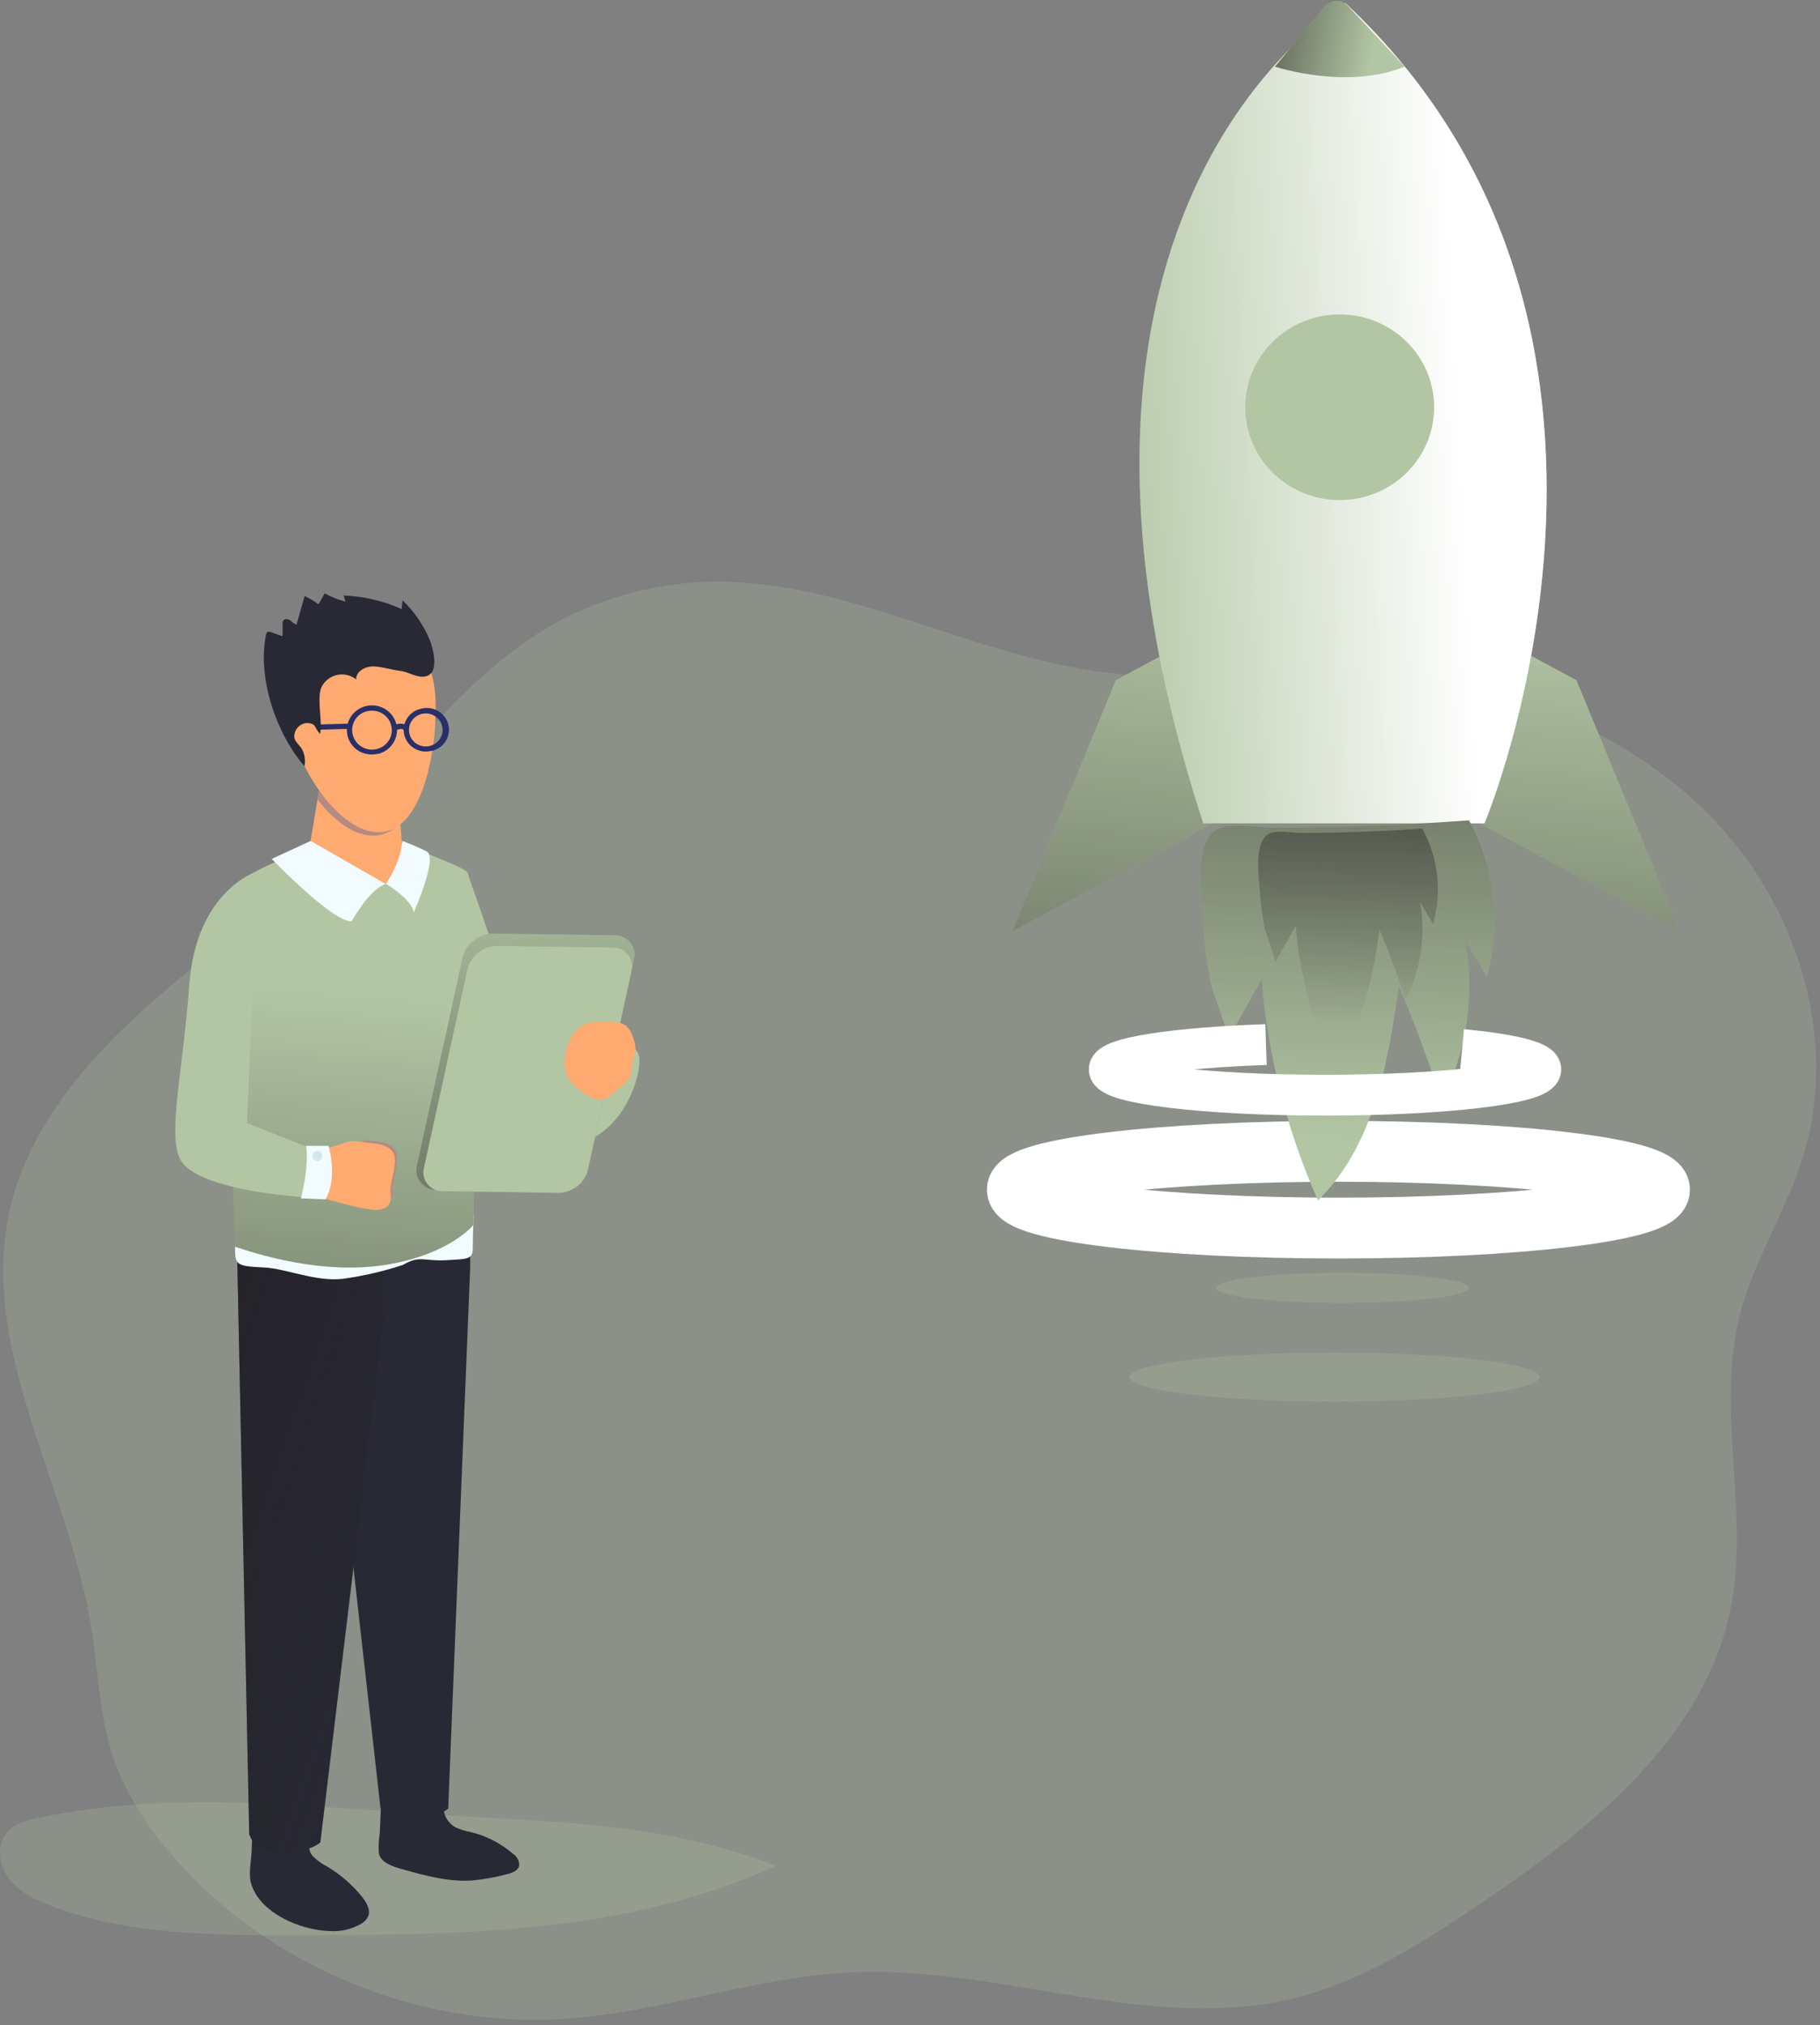 <?xml version="1.0" encoding="UTF-8"?> <svg xmlns="http://www.w3.org/2000/svg" width="169" height="188" viewBox="0 0 169 188" fill="none"><rect x="0" y="0" width="169" height="188" fill="#808080" stroke="none"/><path opacity="0.24" d="M55.12 56.183C43.586 60.667 36.894 72.193 28.162 80.852C23.155 85.829 17.35 89.935 12.202 94.77C7.054 99.602 2.501 105.392 0.936 112.208C-2.038 125.128 6.256 137.747 8.426 150.819C9.118 154.993 9.19 159.301 10.569 163.307C11.662 166.475 13.54 169.34 15.71 171.904C24.507 182.361 38.582 188.319 52.372 187.425C61.468 186.831 70.206 183.471 79.33 183.1C93.075 182.536 106.951 188.802 120.283 185.482C126.432 183.946 131.876 180.491 137.11 176.975C147.492 169.991 158.3 161.424 160.711 149.3C162.482 140.396 159.329 131.012 161.526 122.202C162.802 117.09 165.804 112.549 167.386 107.521C170.749 96.859 167.159 84.728 159.494 76.479C151.832 68.229 140.583 63.674 129.252 62.705C121.821 62.071 114.341 62.87 106.882 62.729C88.677 62.405 74.003 48.841 55.113 56.186L55.12 56.183Z" fill="#B2C6A4"></path><path opacity="0.24" d="M3.76 168.725C2.639 168.944 1.449 169.237 0.695 170.055C-0.366 171.245 -0.128 173.16 0.844 174.422C1.816 175.685 3.324 176.406 4.827 176.967C11.885 179.628 19.638 179.647 27.197 179.657C42.449 179.657 58.277 179.569 72.086 173.204C60.926 168.969 50.529 169.178 38.913 168.369C26.825 167.565 15.853 166.288 3.765 168.72L3.76 168.725Z" fill="#B2C6A4"></path><path d="M41.263 167.126C40.976 168.116 41.417 169.164 42.33 169.666C42.771 169.861 43.233 169.997 43.709 170.085C45.162 170.436 46.511 171.128 47.637 172.103C48.009 172.341 48.227 172.756 48.212 173.194C48.108 173.687 47.523 173.896 47.027 174.008C45.985 174.286 44.919 174.476 43.843 174.578C41.655 174.725 39.488 174.135 37.375 173.535C36.571 173.311 35.361 172.97 35.177 172.049C35.138 171.415 35.172 170.782 35.267 170.153L35.406 166.961" fill="#282934"></path><path d="M28.795 170.938C28.596 171.435 28.72 172 29.102 172.38C29.484 172.746 29.916 173.053 30.387 173.292C31.637 174.037 32.738 174.998 33.636 176.123C34.052 176.64 34.439 177.322 34.176 177.927C34.038 178.209 33.814 178.443 33.541 178.599C32.639 179.116 31.602 179.35 30.561 179.272C27.937 179.204 24.063 177.595 23.304 174.807C23.066 173.945 23.329 172.76 23.363 171.869L23.458 169.719" fill="#282934"></path><path d="M43.655 117.804L41.617 167.916C40.828 168.486 39.886 168.803 38.909 168.832C37.029 168.939 36.687 169.071 35.332 167.862L29.42 115.308L43.655 115.016V117.804Z" fill="#282934"></path><path d="M35.615 122.302L29.747 171.04C29.747 171.04 28.899 171.898 26.587 171.927C23.963 171.956 23.726 171.605 23.14 170.304L21.98 114.402L35.451 116.658L35.615 122.302Z" fill="#282934"></path><path d="M35.615 122.302L29.747 171.04C29.747 171.04 28.899 171.898 26.587 171.927C23.963 171.956 23.726 171.605 23.14 170.304L21.98 114.402L35.451 116.658L35.615 122.302Z" fill="url(#paint0_linear_46_2405)"></path><path d="M37.439 117.423C35.599 118.033 33.709 118.471 31.784 118.73C29.235 118.988 26.561 117.774 24.562 117.672C21.894 117.54 21.824 117.453 21.824 115.747C21.824 114.884 44.001 112.823 44.001 112.823C44.001 112.823 43.897 114.397 43.902 115.849C43.902 116.941 43.425 116.878 41.412 116.995C39.393 117.112 39.006 116.507 37.439 117.419V117.423Z" fill="#F2FBFF"></path><path d="M28.691 78.95C28.691 78.95 24.971 79.9 22.317 81.796C20.68 82.966 21.811 115.747 21.811 115.747C21.975 115.723 29.103 118.559 35.992 117.394C41.86 116.4 43.978 113.695 43.978 113.695C43.978 113.695 44.504 82.24 43.363 80.948C42.857 80.373 37.277 78.346 37.277 78.346C37.277 78.346 34.842 81.947 28.691 78.95Z" fill="#B2C6A4"></path><path d="M28.691 78.95C28.691 78.95 24.971 79.9 22.317 81.796C20.68 82.966 21.811 115.747 21.811 115.747C21.975 115.723 29.103 118.559 35.992 117.394C41.86 116.4 43.978 113.695 43.978 113.695C43.978 113.695 44.504 82.24 43.363 80.948C42.857 80.373 37.277 78.346 37.277 78.346C37.277 78.346 34.842 81.947 28.691 78.95Z" fill="url(#paint1_linear_46_2405)"></path><path d="M29.911 71.668L28.69 78.95C28.69 78.95 31.399 82.868 34.861 82.284C38.323 81.699 37.45 80.12 37.45 80.12L36.999 73.969C36.999 73.969 33.889 74.505 29.911 71.668Z" fill="#FFAA71"></path><path d="M29.479 74.222L29.93 71.668C33.913 74.505 35.976 73.301 35.976 73.301L36.938 76.606C36.398 77.161 35.669 77.507 34.89 77.571C32.961 77.702 31.026 76.216 29.479 74.222Z" fill="#B58B81"></path><path d="M28.844 78.073L25.233 79.739C25.233 79.739 30.918 85.646 32.654 85.529C32.654 85.529 34.291 82.542 35.813 82.069L28.844 78.068V78.073Z" fill="#F2FBFF"></path><path d="M37.207 79.086C36.909 80.144 36.443 81.153 35.828 82.064C36.165 82.191 38.373 83.707 38.407 84.725C38.407 84.725 40.6 79.847 39.692 79.081C38.933 78.701 38.154 78.365 37.361 78.068L37.207 79.086Z" fill="#F2FBFF"></path><path d="M23.786 80.933C23.786 80.933 18.201 82.707 17.571 91.466C16.996 99.449 15.542 105.244 16.723 107.608C18.261 110.688 29.024 111.2 29.024 111.2C29.282 109.664 29.217 108.095 28.831 106.589L22.933 104.274C22.933 104.274 23.88 82.298 23.786 80.933Z" fill="#B2C6A4"></path><path d="M26.79 66.361C27.082 70.401 31.303 77.541 35.41 77.254C39.517 76.966 40.713 68.608 40.42 64.567C40.127 60.527 37.821 58.236 33.704 58.524C29.592 58.811 26.497 62.321 26.79 66.361Z" fill="#FFAA71"></path><path d="M36.474 110.566C36.374 109.796 36.746 109.055 36.85 107.739C36.96 106.428 36.092 106.087 34.822 105.965C34.475 105.926 34.202 105.887 33.974 105.848C32.793 106.126 33.736 107.539 33.8 108.509C33.864 109.479 33.641 110.873 33.983 111.17C34.127 111.297 35.214 111.244 36.474 111.083C36.493 110.912 36.493 110.737 36.474 110.566Z" fill="#B58B81"></path><path d="M37.252 73.082C37.252 73.082 37.138 72.98 36.275 73.043C35.253 73.096 34.226 73.023 33.219 72.828C32.554 72.663 32.242 72.765 32.316 73.642C32.391 74.515 33.09 75.29 34.831 75.387C36.785 75.49 37.609 74.768 37.763 73.901C37.872 73.277 37.47 73.067 37.252 73.087V73.082Z" fill="#FFAA71"></path><path d="M29.747 106.726C30.481 106.575 31.201 106.375 31.91 106.131C32.837 105.785 33.135 105.99 34.494 106.131C35.853 106.272 36.791 106.613 36.672 107.959C36.552 109.304 36.161 110.054 36.265 110.839C36.369 111.624 36.121 112.296 34.911 112.326C33.7 112.35 29.742 111.156 29.742 111.156" fill="#FFAA71"></path><path d="M28.427 106.375H30.501C30.501 106.375 31.404 109.309 30.228 111.346L27.941 111.253C27.941 111.253 28.72 108.397 28.427 106.375Z" fill="#F2FBFF"></path><path d="M29.474 107.793C29.726 107.793 29.93 107.581 29.93 107.32C29.93 107.059 29.726 106.847 29.474 106.847C29.222 106.847 29.018 107.059 29.018 107.32C29.018 107.581 29.222 107.793 29.474 107.793Z" fill="#D2E8EC"></path><path d="M37.549 68.271C37.41 67.755 37.49 67.204 37.772 66.741C38.045 66.278 38.497 65.942 39.027 65.815C40.114 65.488 41.259 66.083 41.597 67.15C41.934 68.218 41.324 69.344 40.238 69.675C40.178 69.695 40.118 69.709 40.059 69.719H39.985C38.908 69.958 37.837 69.319 37.554 68.271H37.549ZM39.146 66.283C38.313 66.497 37.812 67.331 38.025 68.15C38.239 68.968 39.092 69.465 39.925 69.251C40.758 69.041 41.264 68.203 41.046 67.384C40.838 66.585 40.019 66.088 39.196 66.268L39.141 66.283H39.146Z" fill="#292F67"></path><path d="M33.357 69.748C32.822 69.441 32.435 68.934 32.281 68.344C31.963 67.121 32.712 65.874 33.957 65.557C35.202 65.24 36.472 65.981 36.795 67.204C37.112 68.422 36.368 69.67 35.128 69.987H35.044C34.473 70.119 33.868 70.031 33.362 69.743L33.357 69.748ZM34.081 66.025C33.099 66.268 32.509 67.248 32.757 68.213C32.757 68.223 32.762 68.232 32.767 68.242C33.02 69.207 34.027 69.787 35.009 69.534C35.991 69.285 36.581 68.296 36.323 67.331C36.075 66.39 35.118 65.815 34.151 66.02H34.081V66.025Z" fill="#292F67"></path><path d="M37.495 67.789L37.971 67.652C37.911 67.462 37.762 67.311 37.574 67.238C37.152 67.126 36.696 67.199 36.339 67.448L36.572 67.891C37.053 67.633 37.291 67.662 37.386 67.701C37.435 67.716 37.475 67.745 37.499 67.789H37.495Z" fill="#292F67"></path><path d="M32.48 67.662L32.46 67.18L29.643 67.258L29.667 67.74L32.48 67.662Z" fill="#292F67"></path><path d="M43.362 80.948C43.362 80.948 46.482 89.487 48.422 96.413C50.361 103.338 56.095 96.534 56.095 96.534C56.095 96.534 59.254 96.413 59.373 98.308C59.492 100.204 57.568 106.292 52.087 106.423C46.606 106.555 40.803 99.503 40.803 99.503L43.362 80.953V80.948Z" fill="#B2C6A4"></path><path d="M51.756 110.625L40.611 110.464C39.594 110.522 38.721 109.757 38.661 108.753C38.651 108.573 38.666 108.387 38.711 108.212L42.967 88.853C43.309 87.572 44.484 86.675 45.834 86.67L56.979 86.831C57.996 86.772 58.869 87.533 58.928 88.527C58.938 88.712 58.923 88.897 58.874 89.078L54.623 108.436C54.281 109.718 53.1 110.615 51.751 110.62L51.756 110.625Z" fill="#B2C6A4"></path><path d="M51.756 110.625L40.611 110.464C39.594 110.522 38.721 109.757 38.661 108.753C38.651 108.573 38.666 108.387 38.711 108.212L42.967 88.853C43.309 87.572 44.484 86.675 45.834 86.67L56.979 86.831C57.996 86.772 58.869 87.533 58.928 88.527C58.938 88.712 58.923 88.897 58.874 89.078L54.623 108.436C54.281 109.718 53.1 110.615 51.751 110.62L51.756 110.625Z" fill="url(#paint2_linear_46_2405)"></path><path d="M51.829 110.742L41.17 110.586C40.193 110.634 39.365 109.894 39.315 108.938C39.305 108.768 39.325 108.597 39.365 108.431L43.427 89.906C43.759 88.678 44.885 87.825 46.175 87.815L56.839 87.971C57.811 87.922 58.645 88.654 58.694 89.609C58.704 89.784 58.684 89.955 58.645 90.126L54.582 108.651C54.25 109.879 53.124 110.737 51.829 110.742Z" fill="#B2C6A4"></path><path d="M59.011 97.426C59.001 96.998 58.907 96.573 58.733 96.179C58.614 95.779 58.376 95.423 58.049 95.16C57.687 94.96 57.275 94.863 56.858 94.877H55.594C55.132 94.868 54.671 94.951 54.239 95.116C53.624 95.448 53.143 95.979 52.885 96.617C52.31 97.826 52.186 99.366 53.009 100.429C53.376 100.848 53.803 101.213 54.284 101.501C54.805 101.852 55.41 102.217 56.02 102.056C56.308 101.954 56.576 101.798 56.799 101.589L57.702 100.853C58.009 100.628 58.272 100.346 58.471 100.024C58.634 99.61 58.714 99.162 58.704 98.718C58.828 98.294 58.932 97.865 59.011 97.431V97.426Z" fill="#FFAA71"></path><path d="M39.871 59.328C39.29 57.978 38.447 56.755 37.381 55.731L37.296 56.545C35.605 55.785 33.78 55.356 31.919 55.288L32.083 55.853C31.409 55.687 30.759 55.429 30.154 55.088L29.573 56.106C29.177 55.799 28.745 55.541 28.284 55.341L27.53 58.002C27.317 57.89 27.118 57.754 26.945 57.588C26.746 57.456 26.424 57.417 26.3 57.612C26.25 57.71 26.23 57.817 26.24 57.924V59.07L25.129 58.68C25.035 58.636 24.921 58.636 24.827 58.68C24.752 58.738 24.707 58.831 24.703 58.923C23.894 62.886 25.605 68.047 28.264 71.127C28.368 70.655 28.314 70.157 28.12 69.714C27.897 69.149 27.217 68.827 27.336 68.228C27.401 67.599 27.937 67.121 28.576 67.121C29.439 67.219 29.117 67.531 29.732 68.13C29.95 66.955 29.43 65.025 29.806 63.895C30.248 62.842 31.473 62.335 32.544 62.769C32.733 62.847 32.912 62.949 33.07 63.076C33.045 62.321 33.948 61.838 34.712 61.867C35.476 61.897 36.349 62.184 37.162 62.282C37.852 62.359 38.561 62.837 39.226 62.827C40.932 62.803 40.248 60.283 39.88 59.338L39.871 59.328Z" fill="#282934"></path><path d="M110.383 59.503L103.609 63.148L94 86.469L114.342 75.522L110.383 59.503Z" fill="#B2C6A4"></path><path d="M139.607 59.503L146.386 63.148L155.995 86.469L135.653 75.522L139.607 59.503Z" fill="#B2C6A4"></path><path d="M110.383 59.503L103.609 63.148L94 86.469L114.342 75.522L110.383 59.503Z" fill="url(#paint3_linear_46_2405)"></path><path d="M139.607 59.503L146.386 63.148L155.995 86.469L135.653 75.522L139.607 59.503Z" fill="url(#paint4_linear_46_2405)"></path><path opacity="0.24" d="M124.639 120.966C131.12 120.966 136.375 120.338 136.375 119.562C136.375 118.787 131.12 118.158 124.639 118.158C118.158 118.158 112.903 118.787 112.903 119.562C112.903 120.338 118.158 120.966 124.639 120.966Z" fill="#B2C6A4"></path><path opacity="0.24" d="M123.927 130.118C134.44 130.118 142.962 129.1 142.962 127.844C142.962 126.588 134.44 125.57 123.927 125.57C113.415 125.57 104.893 126.588 104.893 127.844C104.893 129.1 113.415 130.118 123.927 130.118Z" fill="#B2C6A4"></path><path d="M124.283 114.011C140.749 114.011 154.098 112.416 154.098 110.448C154.098 108.48 140.749 106.885 124.283 106.885C107.817 106.885 94.469 108.48 94.469 110.448C94.469 112.416 107.817 114.011 124.283 114.011Z" stroke="white" stroke-width="5.65" stroke-miterlimit="10"></path><path d="M124.947 0.299C124.947 0.299 92.912 18.782 111.731 76.434H137.844C137.844 76.434 157.23 30.561 124.947 0.299Z" fill="#B2C6A4"></path><path d="M124.947 0.299C124.947 0.299 92.912 18.782 111.731 76.434H137.844C137.844 76.434 157.23 30.561 124.947 0.299Z" fill="url(#paint5_linear_46_2405)"></path><path d="M124.4 46.425C129.244 46.425 133.17 42.566 133.17 37.807C133.17 33.048 129.244 29.19 124.4 29.19C119.556 29.19 115.63 33.048 115.63 37.807C115.63 42.566 119.556 46.425 124.4 46.425Z" fill="#B2C6A4"></path><path d="M113.926 96.684L117.149 90.916C117.721 97.996 119.487 104.933 122.382 111.442C127.587 106.351 128.889 98.673 129.897 91.524C131.372 95.031 132.693 98.594 133.855 102.217C136.216 97.614 136.989 92.38 136.052 87.307L138.058 90.658C139.426 85.797 138.835 80.605 136.409 76.162C132.272 76.466 128.126 76.664 123.97 76.761C121.979 76.811 119.983 76.834 117.978 76.834C116.662 76.834 114.235 76.328 113.036 76.986C110.726 78.243 111.569 83.656 111.715 85.885C111.836 87.726 112.08 89.553 112.45 91.358C112.623 92.21 114.258 96.099 113.93 96.684H113.926Z" fill="#B2C6A4"></path><path d="M113.926 96.684L117.149 90.916C117.721 97.996 119.487 104.933 122.382 111.442C127.587 106.351 128.889 98.673 129.897 91.524C131.372 95.031 132.693 98.594 133.855 102.217C136.216 97.614 136.989 92.38 136.052 87.307L138.058 90.658C139.426 85.797 138.835 80.605 136.409 76.162C132.272 76.466 128.126 76.664 123.97 76.761C121.979 76.811 119.983 76.834 117.978 76.834C116.662 76.834 114.235 76.328 113.036 76.986C110.726 78.243 111.569 83.656 111.715 85.885C111.836 87.726 112.08 89.553 112.45 91.358C112.623 92.21 114.258 96.099 113.93 96.684H113.926Z" fill="url(#paint6_linear_46_2405)"></path><path d="M118.356 89.443L120.319 85.926C120.671 90.244 121.748 94.474 123.515 98.442C126.686 95.34 127.483 90.654 128.096 86.294C129.001 88.435 129.806 90.612 130.514 92.822C131.952 90.014 132.425 86.819 131.854 83.725L133.072 85.779C133.915 82.809 133.554 79.633 132.064 76.917C129.539 77.101 127.014 77.226 124.48 77.285C123.262 77.313 122.043 77.327 120.821 77.327C120.02 77.327 118.539 77.018 117.808 77.419C116.398 78.192 116.909 81.488 116.998 82.865C117.073 83.993 117.223 85.111 117.448 86.216C117.555 86.718 118.549 89.093 118.352 89.448L118.356 89.443Z" fill="url(#paint7_linear_46_2405)"></path><path d="M118.398 6.187C118.398 6.187 125.041 8.387 130.438 6.187L125.074 0.456C124.582 -0.069 123.748 -0.106 123.214 0.377C123.167 0.419 123.125 0.465 123.083 0.511L118.394 6.182L118.398 6.187Z" fill="#B2C6A4"></path><path d="M118.398 6.187C118.398 6.187 125.041 8.387 130.438 6.187L125.013 0.391C124.549 -0.101 123.767 -0.134 123.266 0.322C123.224 0.359 123.182 0.405 123.144 0.446L118.394 6.187H118.398Z" fill="url(#paint8_linear_46_2405)"></path><path d="M135.761 97.434C140.231 97.853 143.074 98.534 143.074 99.28C143.074 100.606 134.122 101.674 123.037 101.674C111.953 101.674 103 100.601 103 99.28C103 98.189 109.156 97.259 117.556 96.978" stroke="white" stroke-width="3.79" stroke-miterlimit="10"></path><defs><linearGradient id="paint0_linear_46_2405" x1="43.829" y1="148.869" x2="-13.514" y2="128.918" gradientUnits="userSpaceOnUse"><stop stop-color="#231F20" stop-opacity="0"></stop><stop offset="1" stop-color="#231F20"></stop></linearGradient><linearGradient id="paint1_linear_46_2405" x1="33.398" y1="92.187" x2="26.836" y2="178.105" gradientUnits="userSpaceOnUse"><stop stop-color="#231F20" stop-opacity="0"></stop><stop offset="1" stop-color="#231F20"></stop></linearGradient><linearGradient id="paint2_linear_46_2405" x1="48.061" y1="78.385" x2="50.56" y2="149.501" gradientUnits="userSpaceOnUse"><stop stop-color="#231F20" stop-opacity="0"></stop><stop offset="1" stop-color="#231F20"></stop></linearGradient><linearGradient id="paint3_linear_46_2405" x1="107.033" y1="53.32" x2="98.038" y2="143.394" gradientUnits="userSpaceOnUse"><stop stop-color="#231F20" stop-opacity="0"></stop><stop offset="1" stop-color="#231F20"></stop></linearGradient><linearGradient id="paint4_linear_46_2405" x1="148.26" y1="57.431" x2="139.265" y2="147.509" gradientUnits="userSpaceOnUse"><stop stop-color="#231F20" stop-opacity="0"></stop><stop offset="1" stop-color="#231F20"></stop></linearGradient><linearGradient id="paint5_linear_46_2405" x1="101.443" y1="39.892" x2="137.391" y2="37.995" gradientUnits="userSpaceOnUse"><stop stop-color="white" stop-opacity="0"></stop><stop offset="0.95" stop-color="white"></stop></linearGradient><linearGradient id="paint6_linear_46_2405" x1="124.425" y1="105.964" x2="126.587" y2="32.396" gradientUnits="userSpaceOnUse"><stop stop-color="#231F20" stop-opacity="0"></stop><stop offset="1" stop-color="#231F20"></stop></linearGradient><linearGradient id="paint7_linear_46_2405" x1="124.761" y1="95.105" x2="126.077" y2="50.23" gradientUnits="userSpaceOnUse"><stop stop-color="#231F20" stop-opacity="0"></stop><stop offset="1" stop-color="#231F20"></stop></linearGradient><linearGradient id="paint8_linear_46_2405" x1="127.571" y1="4.249" x2="110.457" y2="1.22" gradientUnits="userSpaceOnUse"><stop stop-color="#231F20" stop-opacity="0"></stop><stop offset="1" stop-color="#231F20"></stop></linearGradient></defs></svg> 